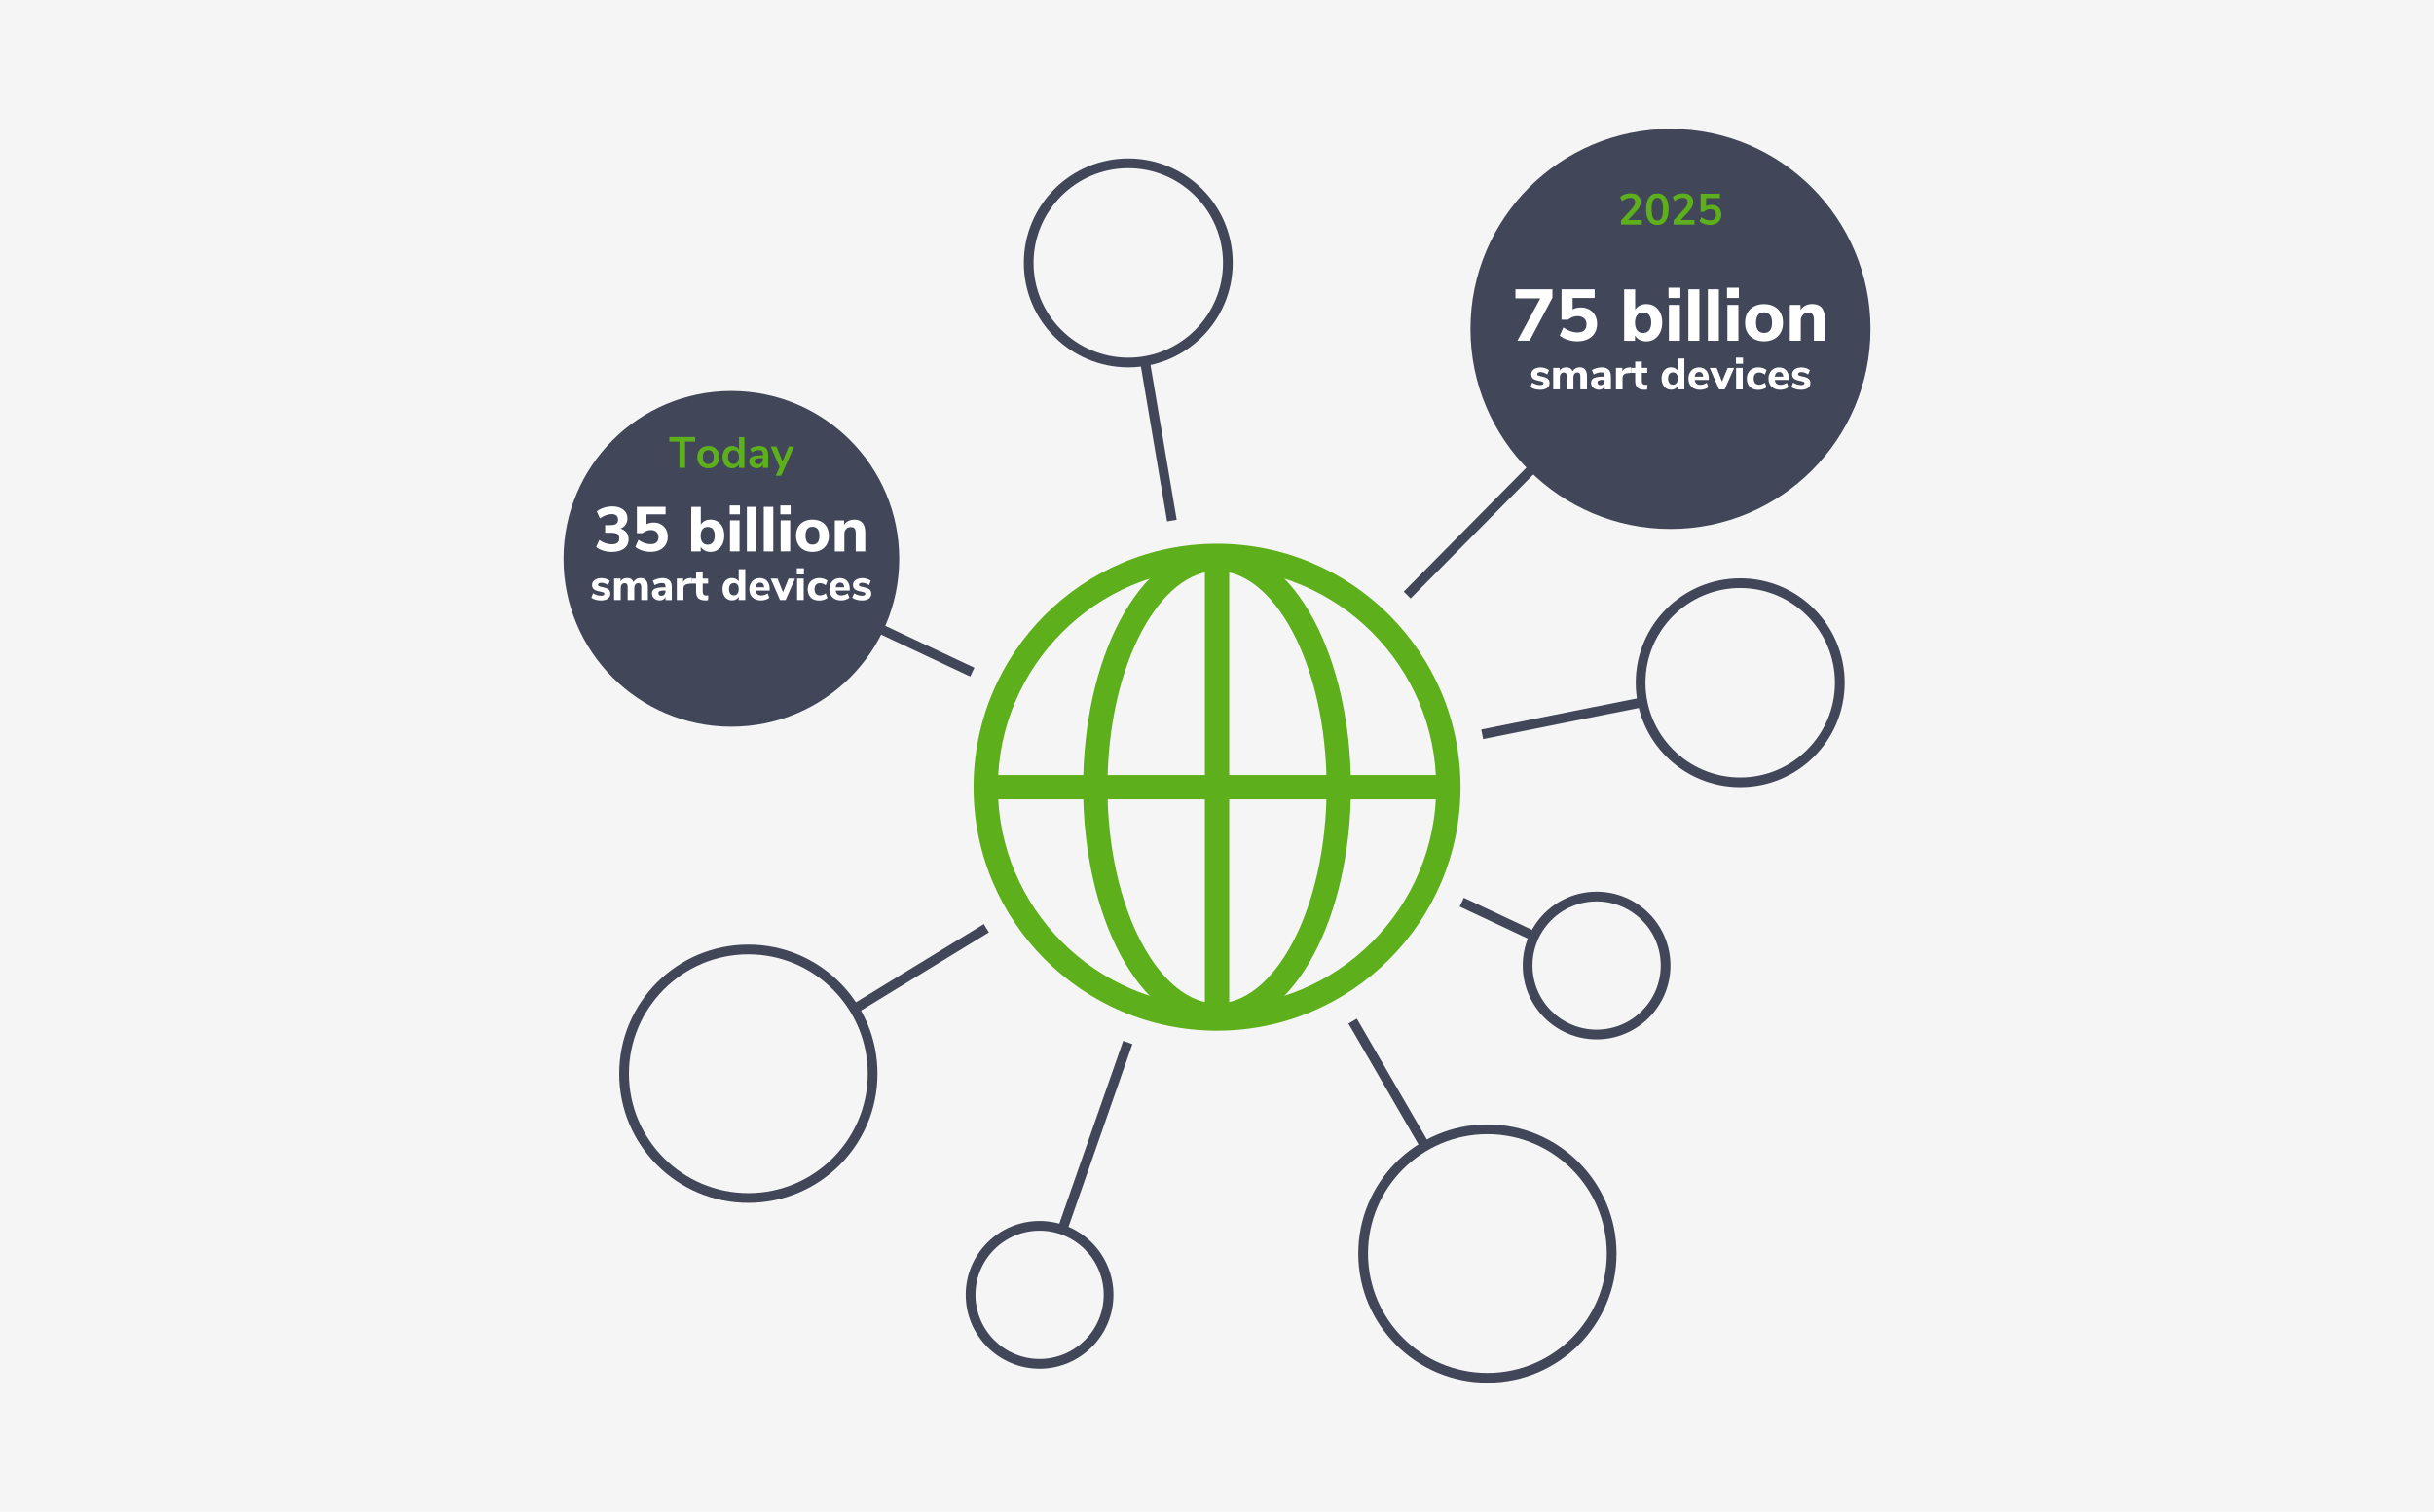 <?xml version="1.0" encoding="UTF-8"?><svg xmlns="http://www.w3.org/2000/svg" viewBox="0 0 500.27 310.7"><defs><style>.cls-1{fill:#f5f5f5;}.cls-2{fill:#fff;}.cls-3{fill:#414658;}.cls-4{fill:#5db01b;}.cls-5{stroke:#5db01b;stroke-width:5px;}.cls-5,.cls-6{fill:none;stroke-miterlimit:10;}.cls-6{stroke:#414658;stroke-width:2px;}</style></defs><g id="Layer_2"><rect class="cls-1" x="-8.44" y="-5.24" width="517.14" height="321.18"/></g><g id="Layer_1"><line class="cls-6" x1="250.14" y1="161.8" x2="150.32" y2="114.86"/><line class="cls-6" x1="250.14" y1="161.8" x2="343.34" y2="67.61"/><line class="cls-6" x1="250.14" y1="161.8" x2="357.67" y2="140.33"/><line class="cls-6" x1="250.14" y1="161.8" x2="328.16" y2="198.45"/><line class="cls-6" x1="250.14" y1="161.8" x2="305.71" y2="257.66"/><line class="cls-6" x1="250.14" y1="161.8" x2="213.67" y2="266.13"/><line class="cls-6" x1="250.14" y1="161.8" x2="153.81" y2="220.69"/><line class="cls-6" x1="250.14" y1="161.8" x2="231.9" y2="54.04"/><circle class="cls-1" cx="250.14" cy="161.8" r="55.57"/><path class="cls-4" d="M250.14,116.75c24.84,0,45.05,20.21,45.05,45.05s-20.21,45.05-45.05,45.05-45.04-20.21-45.04-45.05,20.21-45.05,45.04-45.05m0-5c-27.64,0-50.04,22.41-50.04,50.05s22.41,50.05,50.04,50.05,50.05-22.41,50.05-50.05-22.41-50.05-50.05-50.05h0Z"/><path class="cls-5" d="M250.14,208.74c-13.82,0-25.02-21.02-25.02-46.94s11.2-46.94,25.02-46.94"/><path class="cls-5" d="M250.14,208.74c13.82,0,25.02-21.02,25.02-46.94s-11.2-46.94-25.02-46.94"/><line class="cls-5" x1="202.76" y1="161.8" x2="297.51" y2="161.8"/><line class="cls-5" x1="250.14" y1="209.18" x2="250.14" y2="114.42"/><circle class="cls-3" cx="343.34" cy="67.61" r="41.11"/><g><path class="cls-2" d="M311.47,59.46h7.61v1.74l-4.71,8.83h-2.49l4.7-8.7h-5.1v-1.88Z"/><path class="cls-2" d="M326.65,63.63c.51,.28,.91,.68,1.19,1.19,.28,.51,.42,1.1,.42,1.77,0,.71-.17,1.33-.5,1.88s-.81,.96-1.42,1.25-1.33,.44-2.15,.44c-.67,0-1.33-.11-2-.32s-1.2-.5-1.6-.86l.73-1.67c.97,.68,1.94,1.02,2.9,1.02,.61,0,1.07-.14,1.39-.42,.31-.28,.47-.7,.47-1.25,0-.52-.16-.93-.49-1.23-.33-.3-.77-.45-1.33-.45-.35,0-.7,.06-1.04,.19-.34,.13-.66,.31-.94,.54h-1.33v-6.25h6.81v1.79h-4.53v2.36c.48-.27,1.04-.41,1.7-.41s1.23,.14,1.74,.43Z"/><path class="cls-2" d="M340.08,62.96c.49,.31,.87,.75,1.15,1.33,.27,.58,.41,1.24,.41,2s-.14,1.43-.41,2.02c-.28,.58-.66,1.04-1.16,1.37s-1.06,.49-1.69,.49c-.51,0-.97-.11-1.38-.32s-.73-.51-.95-.89v1.09h-2.23v-10.58h2.26v4.2c.22-.37,.53-.66,.94-.86s.86-.31,1.36-.31c.64,0,1.21,.16,1.7,.46Zm-1.13,4.91c.29-.38,.43-.9,.43-1.58s-.14-1.18-.43-1.54c-.29-.36-.7-.53-1.23-.53s-.94,.18-1.23,.55-.44,.88-.44,1.55,.15,1.2,.44,1.57,.7,.55,1.23,.55,.94-.19,1.23-.56Z"/><path class="cls-2" d="M342.94,59.13h2.43v2.12h-2.43v-2.12Zm.08,10.91v-7.37h2.26v7.37h-2.26Z"/><path class="cls-2" d="M347.02,70.04v-10.58h2.26v10.58h-2.26Z"/><path class="cls-2" d="M351.03,70.04v-10.58h2.26v10.58h-2.26Z"/><path class="cls-2" d="M354.96,59.13h2.43v2.12h-2.43v-2.12Zm.08,10.91v-7.37h2.26v7.37h-2.26Z"/><path class="cls-2" d="M360.52,69.69c-.59-.32-1.04-.76-1.37-1.33s-.48-1.25-.48-2.03,.16-1.46,.48-2.03c.32-.57,.77-1.02,1.37-1.33,.59-.31,1.27-.46,2.05-.46s1.46,.16,2.05,.46c.59,.31,1.04,.75,1.37,1.33,.32,.58,.48,1.25,.48,2.03s-.16,1.46-.48,2.03-.78,1.02-1.37,1.33-1.27,.47-2.05,.47-1.46-.16-2.05-.47Zm3.7-3.37c0-.71-.14-1.24-.43-1.59-.29-.35-.69-.53-1.22-.53-1.1,0-1.65,.71-1.65,2.12s.55,2.11,1.65,2.11,1.65-.7,1.65-2.11Z"/><path class="cls-2" d="M374.44,63.27c.43,.51,.64,1.29,.64,2.33v4.44h-2.26v-4.33c0-.5-.09-.87-.28-1.09-.19-.23-.47-.35-.86-.35-.47,0-.85,.15-1.13,.45s-.43,.7-.43,1.2v4.12h-2.26v-7.37h2.21v1.05c.26-.4,.6-.7,1.01-.92,.41-.21,.88-.31,1.4-.31,.88,0,1.54,.26,1.96,.77Z"/><path class="cls-2" d="M315.44,79.97c-.34-.09-.63-.23-.88-.4l.36-.94c.24,.16,.5,.29,.79,.38,.29,.09,.58,.14,.87,.14,.21,0,.37-.04,.49-.1,.12-.07,.18-.16,.18-.28,0-.11-.04-.19-.12-.25-.08-.06-.23-.11-.45-.16l-.72-.16c-.43-.1-.74-.25-.94-.45-.2-.2-.3-.48-.3-.82,0-.28,.08-.52,.24-.73s.38-.38,.67-.5,.62-.18,1-.18c.32,0,.63,.05,.93,.14s.57,.23,.81,.41l-.36,.9c-.47-.32-.93-.49-1.39-.49-.21,0-.38,.04-.49,.11-.12,.07-.18,.17-.18,.31,0,.1,.04,.17,.11,.23s.2,.1,.38,.15l.75,.17c.45,.1,.78,.26,.99,.46s.31,.49,.31,.84c0,.43-.17,.76-.51,1-.34,.24-.81,.37-1.4,.37-.41,0-.78-.05-1.12-.14Z"/><path class="cls-2" d="M325.81,75.97c.25,.31,.37,.77,.37,1.4v2.66h-1.36v-2.62c0-.3-.05-.52-.14-.65-.09-.13-.25-.2-.47-.2-.26,0-.46,.09-.6,.27-.14,.18-.22,.43-.22,.76v2.44h-1.36v-2.62c0-.3-.05-.52-.14-.65-.09-.13-.25-.2-.47-.2-.26,0-.46,.09-.6,.27-.14,.18-.22,.43-.22,.76v2.44h-1.36v-4.42h1.32v.59c.14-.23,.32-.4,.55-.52,.23-.12,.5-.18,.8-.18,.65,0,1.09,.27,1.31,.82,.14-.25,.34-.45,.6-.6,.26-.15,.54-.22,.86-.22,.5,0,.88,.15,1.12,.46Z"/><path class="cls-2" d="M330.63,75.98c.32,.31,.47,.79,.47,1.45v2.61h-1.29v-.66c-.09,.23-.24,.41-.45,.54s-.46,.19-.74,.19c-.3,0-.57-.06-.81-.18-.24-.12-.43-.29-.58-.5-.14-.22-.21-.46-.21-.72,0-.32,.08-.58,.25-.76,.17-.19,.43-.32,.8-.41s.87-.13,1.5-.13h.23v-.16c0-.26-.06-.45-.17-.56-.11-.11-.31-.16-.59-.16-.22,0-.46,.04-.72,.12-.26,.08-.52,.19-.76,.32l-.36-.91c.25-.16,.56-.29,.93-.39,.37-.11,.71-.16,1.03-.16,.66,0,1.15,.16,1.46,.47Zm-1.07,2.93c.16-.18,.24-.41,.24-.69v-.15h-.15c-.49,0-.83,.04-1.02,.12-.2,.08-.29,.22-.29,.42,0,.16,.06,.3,.17,.4,.11,.11,.25,.16,.42,.16,.26,0,.48-.09,.64-.27Z"/><path class="cls-2" d="M335.28,76.63l-.76,.08c-.38,.04-.65,.14-.8,.32-.16,.18-.23,.41-.23,.71v2.3h-1.36v-4.42h1.31v.75c.22-.51,.68-.79,1.38-.84l.4-.03,.08,1.12Z"/><path class="cls-2" d="M338.61,79.08l-.07,.99c-.17,.02-.35,.04-.52,.04-.67,0-1.16-.15-1.47-.44-.31-.29-.46-.74-.46-1.34v-1.69h-.84v-1.02h.84v-1.3h1.36v1.3h1.11v1.02h-1.11v1.68c0,.53,.25,.79,.74,.79,.14,0,.28,0,.43-.03Z"/><path class="cls-2" d="M346.19,73.69v6.34h-1.35v-.66c-.13,.23-.32,.41-.56,.54s-.52,.19-.82,.19c-.38,0-.72-.1-1.01-.29-.3-.19-.53-.47-.69-.82-.17-.35-.25-.75-.25-1.21s.08-.86,.25-1.2c.16-.35,.39-.61,.69-.8,.29-.19,.63-.28,1.02-.28,.3,0,.57,.06,.81,.19s.43,.3,.56,.53v-2.54h1.36Zm-1.61,5.05c.17-.22,.26-.53,.26-.94s-.08-.72-.26-.94c-.17-.22-.42-.32-.73-.32s-.56,.11-.74,.32c-.17,.21-.26,.52-.26,.92s.09,.72,.26,.95c.17,.23,.42,.34,.74,.34s.56-.11,.73-.33Z"/><path class="cls-2" d="M351.21,78.09h-2.88c.04,.35,.16,.61,.35,.77,.19,.16,.46,.24,.81,.24,.23,0,.45-.04,.68-.11,.22-.08,.43-.18,.62-.32l.36,.91c-.22,.17-.48,.3-.79,.4-.31,.1-.62,.14-.93,.14-.74,0-1.33-.21-1.76-.62-.43-.41-.64-.97-.64-1.68,0-.45,.09-.85,.28-1.2,.19-.35,.44-.62,.77-.81s.71-.29,1.12-.29c.62,0,1.11,.2,1.47,.6,.36,.4,.54,.95,.54,1.64v.33Zm-2.6-1.39c-.15,.17-.25,.4-.28,.72h1.74c-.02-.32-.1-.56-.24-.72-.14-.16-.34-.24-.6-.24s-.46,.08-.62,.25Z"/><path class="cls-2" d="M355.09,75.63h1.33l-1.94,4.41h-1.15l-1.92-4.41h1.41l1.12,2.81,1.15-2.81Z"/><path class="cls-2" d="M356.79,73.5h1.46v1.27h-1.46v-1.27Zm.04,6.54v-4.42h1.36v4.42h-1.36Z"/><path class="cls-2" d="M359.65,79.5c-.41-.41-.62-.96-.62-1.67,0-.46,.1-.87,.3-1.22,.2-.35,.48-.62,.84-.81,.36-.19,.78-.29,1.25-.29,.32,0,.64,.05,.94,.15,.3,.1,.54,.23,.73,.4l-.36,.93c-.17-.14-.36-.24-.57-.32s-.41-.11-.61-.11c-.35,0-.63,.11-.82,.32-.19,.21-.29,.52-.29,.94s.1,.73,.29,.94c.2,.21,.47,.32,.82,.32,.2,0,.4-.04,.61-.11,.21-.07,.4-.18,.57-.32l.36,.94c-.2,.17-.45,.3-.76,.4-.31,.1-.63,.14-.97,.14-.72,0-1.29-.2-1.7-.61Z"/><path class="cls-2" d="M367.67,78.09h-2.88c.04,.35,.16,.61,.35,.77,.19,.16,.46,.24,.81,.24,.23,0,.45-.04,.68-.11,.23-.08,.43-.18,.62-.32l.36,.91c-.22,.17-.48,.3-.79,.4-.31,.1-.62,.14-.93,.14-.74,0-1.33-.21-1.76-.62-.43-.41-.64-.97-.64-1.68,0-.45,.09-.85,.28-1.2s.44-.62,.77-.81c.33-.2,.7-.29,1.12-.29,.62,0,1.11,.2,1.47,.6,.36,.4,.54,.95,.54,1.64v.33Zm-2.6-1.39c-.15,.17-.25,.4-.28,.72h1.74c-.02-.32-.1-.56-.24-.72-.14-.16-.34-.24-.6-.24s-.46,.08-.62,.25Z"/><path class="cls-2" d="M369.07,79.97c-.34-.09-.63-.23-.88-.4l.36-.94c.24,.16,.5,.29,.79,.38,.29,.09,.58,.14,.87,.14,.21,0,.37-.04,.49-.1,.12-.07,.18-.16,.18-.28,0-.11-.04-.19-.12-.25-.08-.06-.23-.11-.46-.16l-.72-.16c-.43-.1-.74-.25-.94-.45-.2-.2-.3-.48-.3-.82,0-.28,.08-.52,.24-.73s.38-.38,.67-.5,.62-.18,1-.18c.32,0,.63,.05,.93,.14s.57,.23,.81,.41l-.36,.9c-.47-.32-.93-.49-1.39-.49-.21,0-.38,.04-.5,.11s-.18,.17-.18,.31c0,.1,.04,.17,.11,.23s.2,.1,.38,.15l.75,.17c.45,.1,.78,.26,.99,.46s.31,.49,.31,.84c0,.43-.17,.76-.51,1-.34,.24-.8,.37-1.4,.37-.41,0-.78-.05-1.12-.14Z"/></g><g><path class="cls-4" d="M337.45,45.22v.94h-4.27v-.86l2.16-2.32c.25-.28,.44-.53,.55-.76,.12-.23,.18-.46,.18-.69,0-.29-.08-.51-.25-.65-.17-.15-.41-.22-.72-.22-.57,0-1.14,.22-1.72,.66l-.39-.85c.25-.22,.57-.4,.97-.54,.39-.13,.79-.2,1.18-.2,.64,0,1.14,.16,1.51,.47,.37,.31,.56,.73,.56,1.26,0,.37-.08,.71-.23,1.03-.16,.32-.42,.68-.79,1.08l-1.56,1.66h2.82Z"/><path class="cls-4" d="M338.92,45.4c-.4-.55-.59-1.36-.59-2.42s.2-1.85,.59-2.4c.4-.55,.97-.83,1.72-.83s1.32,.28,1.72,.83c.4,.55,.59,1.35,.59,2.4s-.2,1.86-.59,2.42c-.4,.56-.97,.84-1.72,.84s-1.32-.28-1.72-.83Zm2.61-.64c.19-.38,.28-.97,.28-1.79s-.09-1.4-.28-1.77c-.19-.37-.48-.55-.89-.55s-.71,.18-.89,.55c-.19,.37-.28,.96-.28,1.77s.09,1.41,.28,1.79c.19,.38,.48,.56,.89,.56s.7-.19,.89-.56Z"/><path class="cls-4" d="M348.26,45.22v.94h-4.27v-.86l2.16-2.32c.25-.28,.44-.53,.55-.76,.12-.23,.17-.46,.17-.69,0-.29-.08-.51-.25-.65-.17-.15-.41-.22-.72-.22-.57,0-1.14,.22-1.72,.66l-.39-.85c.25-.22,.58-.4,.97-.54,.39-.13,.79-.2,1.18-.2,.64,0,1.14,.16,1.51,.47,.37,.31,.56,.73,.56,1.26,0,.37-.08,.71-.23,1.03-.16,.32-.42,.68-.79,1.08l-1.56,1.66h2.82Z"/><path class="cls-4" d="M352.84,42.35c.3,.17,.54,.41,.7,.72s.25,.66,.25,1.05c0,.42-.1,.79-.29,1.11-.19,.32-.46,.56-.81,.74-.35,.17-.76,.26-1.24,.26-.4,0-.79-.07-1.17-.2-.39-.13-.71-.31-.96-.54l.39-.85c.58,.44,1.16,.66,1.76,.66,.4,0,.7-.1,.91-.3,.21-.2,.32-.48,.32-.85s-.11-.63-.32-.84-.5-.31-.87-.31c-.25,0-.48,.05-.7,.14-.22,.09-.42,.23-.59,.4h-.69v-3.73h3.98v.9h-2.84v1.71c.31-.22,.68-.32,1.13-.32,.4,0,.75,.08,1.05,.26Z"/></g><circle class="cls-3" cx="150.32" cy="114.86" r="34.5"/><g><path class="cls-2" d="M128.76,109.43c.29,.39,.44,.86,.44,1.41,0,.81-.31,1.44-.92,1.9-.62,.46-1.45,.7-2.5,.7-.63,0-1.24-.09-1.82-.27-.58-.18-1.05-.43-1.42-.75l.64-1.44c.83,.59,1.67,.88,2.51,.88,.55,0,.96-.1,1.21-.29s.38-.5,.38-.92-.13-.7-.38-.88c-.25-.18-.65-.27-1.21-.27h-1.31v-1.57h1.09c.53,0,.92-.09,1.18-.27,.25-.18,.38-.46,.38-.84s-.11-.66-.34-.86c-.23-.2-.55-.3-.97-.3-.38,0-.78,.08-1.2,.23-.42,.15-.82,.37-1.21,.66l-.64-1.44c.36-.31,.83-.56,1.41-.75,.58-.19,1.17-.28,1.77-.28s1.17,.1,1.64,.31c.47,.2,.83,.49,1.09,.86,.26,.37,.38,.81,.38,1.3s-.13,.92-.38,1.29-.61,.63-1.06,.8c.54,.16,.95,.43,1.24,.81Z"/><path class="cls-2" d="M135.86,107.78c.44,.25,.78,.59,1.03,1.03,.24,.44,.36,.95,.36,1.53,0,.62-.15,1.16-.44,1.62-.29,.47-.7,.83-1.24,1.09s-1.16,.38-1.87,.38c-.58,0-1.16-.09-1.73-.28-.57-.19-1.04-.44-1.39-.75l.64-1.44c.84,.59,1.68,.88,2.51,.88,.53,0,.93-.12,1.2-.36,.27-.24,.41-.6,.41-1.08,0-.45-.14-.81-.42-1.07-.28-.26-.67-.39-1.15-.39-.3,0-.6,.06-.9,.17s-.57,.27-.81,.47h-1.16v-5.42h5.9v1.55h-3.93v2.04c.42-.23,.91-.35,1.47-.35s1.07,.12,1.51,.37Z"/><path class="cls-2" d="M147.5,107.2c.42,.27,.76,.65,1,1.15,.24,.5,.36,1.08,.36,1.74s-.12,1.24-.36,1.75c-.24,.51-.57,.9-1,1.18-.43,.28-.92,.42-1.46,.42-.44,0-.84-.09-1.2-.28-.36-.19-.63-.44-.82-.77v.95h-1.94v-9.17h1.96v3.64c.19-.32,.46-.57,.81-.75,.35-.18,.74-.27,1.18-.27,.55,0,1.04,.13,1.47,.4Zm-.97,4.26c.25-.32,.38-.78,.38-1.37s-.13-1.02-.38-1.33c-.25-.31-.61-.46-1.07-.46s-.81,.16-1.07,.47c-.25,.32-.38,.76-.38,1.35s.12,1.04,.38,1.36c.25,.32,.61,.47,1.07,.47s.81-.16,1.07-.49Z"/><path class="cls-2" d="M149.98,103.88h2.11v1.83h-2.11v-1.83Zm.06,9.45v-6.38h1.96v6.38h-1.96Z"/><path class="cls-2" d="M153.51,113.34v-9.17h1.96v9.17h-1.96Z"/><path class="cls-2" d="M156.98,113.34v-9.17h1.96v9.17h-1.96Z"/><path class="cls-2" d="M160.39,103.88h2.11v1.83h-2.11v-1.83Zm.06,9.45v-6.38h1.96v6.38h-1.96Z"/><path class="cls-2" d="M165.21,113.03c-.51-.27-.91-.66-1.18-1.16-.28-.5-.42-1.08-.42-1.76s.14-1.26,.42-1.76c.28-.5,.67-.88,1.18-1.15s1.11-.4,1.78-.4,1.27,.13,1.78,.4c.51,.27,.91,.65,1.18,1.15s.42,1.08,.42,1.76-.14,1.26-.42,1.76c-.28,.5-.67,.88-1.18,1.16-.51,.27-1.1,.41-1.78,.41s-1.27-.14-1.78-.41Zm3.21-2.92c0-.62-.12-1.08-.37-1.38-.25-.3-.6-.46-1.06-.46-.95,0-1.43,.61-1.43,1.83s.48,1.83,1.43,1.83,1.43-.61,1.43-1.83Z"/><path class="cls-2" d="M177.28,107.47c.37,.45,.56,1.12,.56,2.02v3.85h-1.96v-3.76c0-.43-.08-.75-.24-.95s-.41-.3-.75-.3c-.41,0-.73,.13-.98,.39s-.37,.61-.37,1.04v3.58h-1.96v-6.38h1.91v.91c.23-.35,.52-.61,.88-.79,.36-.18,.76-.27,1.21-.27,.76,0,1.33,.22,1.7,.67Z"/><path class="cls-2" d="M122.42,123.27c-.34-.09-.63-.23-.88-.4l.36-.94c.24,.16,.5,.29,.79,.38,.29,.09,.58,.14,.87,.14,.21,0,.37-.04,.49-.1,.12-.07,.18-.16,.18-.28,0-.11-.04-.19-.12-.25-.08-.06-.23-.11-.46-.16l-.72-.16c-.43-.1-.74-.25-.94-.45-.2-.2-.3-.48-.3-.82,0-.28,.08-.52,.24-.73s.38-.38,.67-.5,.62-.18,1-.18c.32,0,.63,.05,.93,.14s.57,.23,.81,.41l-.36,.9c-.47-.32-.93-.49-1.39-.49-.21,0-.38,.04-.5,.11s-.18,.17-.18,.31c0,.1,.04,.17,.11,.23s.2,.1,.38,.15l.75,.17c.45,.1,.78,.26,.99,.46s.31,.49,.31,.84c0,.43-.17,.76-.51,1-.34,.24-.8,.37-1.4,.37-.41,0-.78-.05-1.12-.14Z"/><path class="cls-2" d="M132.79,119.27c.25,.31,.37,.77,.37,1.4v2.66h-1.36v-2.62c0-.3-.05-.52-.14-.65-.09-.13-.25-.2-.47-.2-.26,0-.46,.09-.6,.27-.14,.18-.22,.43-.22,.76v2.44h-1.36v-2.62c0-.3-.05-.52-.14-.65-.09-.13-.25-.2-.47-.2-.26,0-.46,.09-.6,.27-.14,.18-.22,.43-.22,.76v2.44h-1.36v-4.42h1.32v.59c.14-.23,.32-.4,.55-.52s.5-.18,.8-.18c.65,0,1.09,.27,1.31,.82,.14-.25,.34-.45,.6-.6,.26-.15,.54-.22,.85-.22,.5,0,.88,.15,1.12,.46Z"/><path class="cls-2" d="M137.61,119.28c.32,.31,.47,.79,.47,1.45v2.61h-1.29v-.66c-.09,.23-.24,.41-.45,.54s-.46,.19-.74,.19c-.3,0-.57-.06-.81-.18-.24-.12-.44-.29-.58-.5-.14-.22-.21-.46-.21-.72,0-.32,.08-.58,.25-.76,.17-.19,.43-.32,.8-.41s.87-.13,1.5-.13h.23v-.16c0-.26-.06-.45-.17-.56-.11-.11-.31-.16-.59-.16-.22,0-.46,.04-.72,.12-.26,.08-.52,.19-.76,.32l-.36-.91c.25-.16,.56-.29,.93-.39,.37-.11,.71-.16,1.03-.16,.66,0,1.15,.16,1.46,.47Zm-1.07,2.93c.16-.18,.24-.41,.24-.69v-.15h-.15c-.49,0-.83,.04-1.02,.12-.19,.08-.29,.22-.29,.42,0,.16,.05,.3,.17,.4,.11,.11,.25,.16,.42,.16,.26,0,.48-.09,.64-.27Z"/><path class="cls-2" d="M142.26,119.92l-.76,.08c-.38,.04-.65,.14-.8,.32-.16,.18-.23,.41-.23,.71v2.3h-1.36v-4.42h1.3v.75c.22-.51,.68-.79,1.38-.84l.4-.03,.08,1.12Z"/><path class="cls-2" d="M145.59,122.38l-.07,.99c-.17,.02-.35,.04-.52,.04-.67,0-1.16-.15-1.47-.44-.31-.29-.46-.74-.46-1.34v-1.69h-.84v-1.02h.84v-1.3h1.36v1.3h1.11v1.02h-1.11v1.68c0,.53,.25,.79,.74,.79,.14,0,.28,0,.43-.03Z"/><path class="cls-2" d="M153.18,116.99v6.34h-1.35v-.66c-.13,.23-.32,.41-.56,.54-.24,.13-.52,.19-.82,.19-.38,0-.71-.1-1.01-.29-.3-.19-.53-.47-.69-.82-.17-.35-.25-.75-.25-1.21s.08-.86,.25-1.2c.17-.35,.39-.61,.69-.8,.29-.19,.63-.28,1.02-.28,.3,0,.57,.06,.81,.19s.43,.3,.56,.53v-2.54h1.36Zm-1.61,5.05c.17-.22,.26-.53,.26-.94s-.08-.72-.26-.94-.42-.32-.73-.32-.56,.11-.74,.32c-.17,.21-.26,.52-.26,.92s.09,.72,.26,.95c.17,.23,.42,.34,.74,.34s.56-.11,.73-.33Z"/><path class="cls-2" d="M158.2,121.38h-2.88c.04,.35,.16,.61,.35,.77,.19,.16,.46,.24,.81,.24,.23,0,.45-.04,.68-.11,.23-.08,.43-.18,.62-.32l.36,.91c-.22,.17-.48,.3-.79,.4-.31,.1-.62,.14-.93,.14-.74,0-1.33-.21-1.76-.62-.43-.41-.64-.97-.64-1.68,0-.45,.09-.85,.28-1.2s.44-.62,.77-.81c.33-.2,.7-.29,1.12-.29,.62,0,1.11,.2,1.47,.6,.36,.4,.54,.95,.54,1.64v.33Zm-2.6-1.39c-.15,.17-.25,.4-.28,.72h1.74c-.02-.32-.1-.56-.24-.72-.14-.16-.34-.24-.6-.24s-.46,.08-.62,.25Z"/><path class="cls-2" d="M162.08,118.92h1.33l-1.94,4.41h-1.15l-1.92-4.41h1.41l1.12,2.81,1.15-2.81Z"/><path class="cls-2" d="M163.78,116.79h1.46v1.27h-1.46v-1.27Zm.05,6.54v-4.42h1.36v4.42h-1.36Z"/><path class="cls-2" d="M166.63,122.8c-.41-.41-.62-.96-.62-1.67,0-.46,.1-.87,.3-1.22,.2-.35,.48-.62,.84-.81,.36-.19,.78-.29,1.25-.29,.32,0,.64,.05,.94,.15,.3,.1,.54,.23,.73,.4l-.36,.93c-.17-.14-.36-.24-.57-.32s-.41-.11-.61-.11c-.35,0-.63,.11-.82,.32-.19,.21-.29,.52-.29,.94s.1,.73,.29,.94c.2,.21,.47,.32,.82,.32,.2,0,.4-.04,.61-.11,.21-.07,.4-.18,.57-.32l.36,.94c-.2,.17-.45,.3-.76,.4-.31,.1-.63,.14-.97,.14-.72,0-1.29-.2-1.7-.61Z"/><path class="cls-2" d="M174.65,121.38h-2.88c.04,.35,.16,.61,.35,.77,.19,.16,.46,.24,.81,.24,.23,0,.45-.04,.68-.11,.23-.08,.43-.18,.62-.32l.36,.91c-.22,.17-.48,.3-.79,.4-.31,.1-.62,.14-.93,.14-.74,0-1.33-.21-1.76-.62-.43-.41-.64-.97-.64-1.68,0-.45,.09-.85,.28-1.2s.44-.62,.77-.81c.33-.2,.7-.29,1.12-.29,.62,0,1.11,.2,1.47,.6,.36,.4,.54,.95,.54,1.64v.33Zm-2.6-1.39c-.15,.17-.25,.4-.28,.72h1.74c-.02-.32-.1-.56-.24-.72-.14-.16-.34-.24-.6-.24s-.46,.08-.62,.25Z"/><path class="cls-2" d="M176.05,123.27c-.34-.09-.63-.23-.88-.4l.36-.94c.24,.16,.5,.29,.79,.38,.29,.09,.58,.14,.87,.14,.21,0,.37-.04,.49-.1,.12-.07,.18-.16,.18-.28,0-.11-.04-.19-.12-.25-.08-.06-.23-.11-.46-.16l-.72-.16c-.43-.1-.74-.25-.94-.45-.2-.2-.3-.48-.3-.82,0-.28,.08-.52,.24-.73s.38-.38,.67-.5,.62-.18,1-.18c.32,0,.63,.05,.93,.14s.57,.23,.81,.41l-.36,.9c-.47-.32-.93-.49-1.39-.49-.21,0-.38,.04-.5,.11s-.18,.17-.18,.31c0,.1,.04,.17,.11,.23s.2,.1,.38,.15l.75,.17c.45,.1,.78,.26,.99,.46s.31,.49,.31,.84c0,.43-.17,.76-.51,1-.34,.24-.8,.37-1.4,.37-.41,0-.78-.05-1.12-.14Z"/></g><g><path class="cls-4" d="M139.65,96.16v-5.39h-2.07v-.95h5.3v.95h-2.07v5.39h-1.16Z"/><path class="cls-4" d="M144.4,95.96c-.34-.19-.6-.45-.79-.8-.19-.35-.28-.75-.28-1.21s.09-.87,.28-1.21c.19-.34,.45-.61,.79-.8,.34-.19,.73-.28,1.18-.28s.84,.09,1.18,.28c.34,.19,.6,.45,.78,.8,.18,.34,.27,.75,.27,1.21s-.09,.87-.27,1.21c-.18,.35-.44,.62-.78,.8-.34,.19-.73,.28-1.18,.28s-.84-.09-1.18-.28Zm2.01-.95c.19-.24,.29-.59,.29-1.06s-.1-.81-.29-1.06-.47-.36-.83-.36-.64,.12-.83,.36c-.2,.24-.29,.6-.29,1.06s.1,.82,.29,1.06,.47,.36,.83,.36,.64-.12,.84-.36Z"/><path class="cls-4" d="M153,89.82v6.34h-1.12v-.71c-.13,.25-.32,.44-.57,.58-.25,.14-.53,.21-.85,.21-.38,0-.72-.1-1.01-.29s-.53-.46-.69-.81c-.17-.35-.25-.75-.25-1.21s.08-.85,.25-1.2c.17-.34,.39-.61,.69-.79,.29-.19,.63-.28,1.02-.28,.32,0,.6,.07,.85,.2,.25,.13,.44,.32,.57,.56v-2.59h1.12Zm-1.41,5.17c.19-.25,.29-.6,.29-1.05s-.1-.81-.29-1.05c-.2-.24-.47-.36-.82-.36s-.64,.12-.84,.36c-.2,.24-.3,.58-.3,1.04s.1,.81,.3,1.06c.2,.25,.47,.38,.83,.38s.64-.12,.83-.37Z"/><path class="cls-4" d="M157.43,92.1c.3,.3,.45,.76,.45,1.39v2.67h-1.07v-.67c-.1,.23-.26,.42-.48,.55-.22,.13-.47,.2-.76,.2s-.56-.06-.8-.18c-.24-.12-.43-.28-.57-.49-.14-.21-.21-.44-.21-.7,0-.32,.08-.58,.25-.77,.17-.19,.43-.32,.81-.4s.88-.13,1.54-.13h.23v-.21c0-.3-.07-.52-.19-.65s-.34-.2-.64-.2c-.23,0-.48,.04-.73,.12s-.5,.19-.75,.34l-.32-.77c.25-.16,.54-.29,.89-.39,.35-.1,.68-.15,.99-.15,.62,0,1.08,.15,1.38,.45Zm-.9,3.02c.19-.2,.28-.46,.28-.78v-.19h-.16c-.4,0-.71,.02-.94,.05s-.38,.1-.48,.19c-.1,.09-.14,.21-.14,.37,0,.19,.07,.35,.2,.47,.13,.12,.3,.18,.5,.18,.3,0,.54-.1,.73-.3Z"/><path class="cls-4" d="M162.11,91.77h1.11l-2.65,6.01h-1.13l.8-1.79-1.84-4.22h1.19l1.24,3.1,1.28-3.1Z"/></g><g><circle class="cls-1" cx="357.67" cy="140.33" r="20.47"/><path class="cls-3" d="M357.67,120.86c10.74,0,19.47,8.73,19.47,19.47s-8.73,19.47-19.47,19.47-19.47-8.73-19.47-19.47,8.73-19.47,19.47-19.47m0-2c-11.86,0-21.47,9.61-21.47,21.47s9.61,21.47,21.47,21.47,21.47-9.61,21.47-21.47-9.61-21.47-21.47-21.47h0Z"/></g><g><circle class="cls-1" cx="328.16" cy="198.45" r="14.18"/><path class="cls-3" d="M328.16,185.27c7.27,0,13.18,5.91,13.18,13.18s-5.91,13.18-13.18,13.18-13.18-5.91-13.18-13.18,5.91-13.18,13.18-13.18m0-2c-8.38,0-15.18,6.8-15.18,15.18s6.8,15.18,15.18,15.18,15.18-6.8,15.18-15.18-6.8-15.18-15.18-15.18h0Z"/></g><g><path class="cls-1" d="M305.71,283.2c-14.08,0-25.54-11.46-25.54-25.54s11.46-25.54,25.54-25.54,25.54,11.46,25.54,25.54-11.46,25.54-25.54,25.54Z"/><path class="cls-3" d="M305.71,233.11c13.53,0,24.54,11.01,24.54,24.54s-11.01,24.54-24.54,24.54-24.54-11.01-24.54-24.54,11.01-24.54,24.54-24.54m0-2c-14.66,0-26.54,11.88-26.54,26.54s11.88,26.54,26.54,26.54,26.54-11.88,26.54-26.54-11.88-26.54-26.54-26.54h0Z"/></g><g><path class="cls-1" d="M153.81,246.24c-14.08,0-25.54-11.46-25.54-25.54s11.46-25.54,25.54-25.54,25.54,11.46,25.54,25.54-11.46,25.54-25.54,25.54Z"/><path class="cls-3" d="M153.81,196.15c13.53,0,24.54,11.01,24.54,24.54s-11.01,24.54-24.54,24.54-24.54-11.01-24.54-24.54,11.01-24.54,24.54-24.54m0-2c-14.66,0-26.54,11.88-26.54,26.54s11.88,26.54,26.54,26.54,26.54-11.88,26.54-26.54-11.88-26.54-26.54-26.54h0Z"/></g><g><circle class="cls-1" cx="213.67" cy="266.13" r="14.18"/><path class="cls-3" d="M213.67,252.95c7.27,0,13.18,5.91,13.18,13.18s-5.91,13.18-13.18,13.18-13.18-5.91-13.18-13.18,5.91-13.18,13.18-13.18m0-2c-8.38,0-15.18,6.8-15.18,15.18s6.8,15.18,15.18,15.18,15.18-6.8,15.18-15.18-6.8-15.18-15.18-15.18h0Z"/></g><g><circle class="cls-1" cx="231.9" cy="54.04" r="20.47"/><path class="cls-3" d="M231.9,34.57c10.74,0,19.47,8.73,19.47,19.47s-8.73,19.47-19.47,19.47-19.47-8.73-19.47-19.47,8.73-19.47,19.47-19.47m0-2c-11.86,0-21.47,9.61-21.47,21.47s9.61,21.47,21.47,21.47,21.47-9.61,21.47-21.47-9.61-21.47-21.47-21.47h0Z"/></g></g></svg>